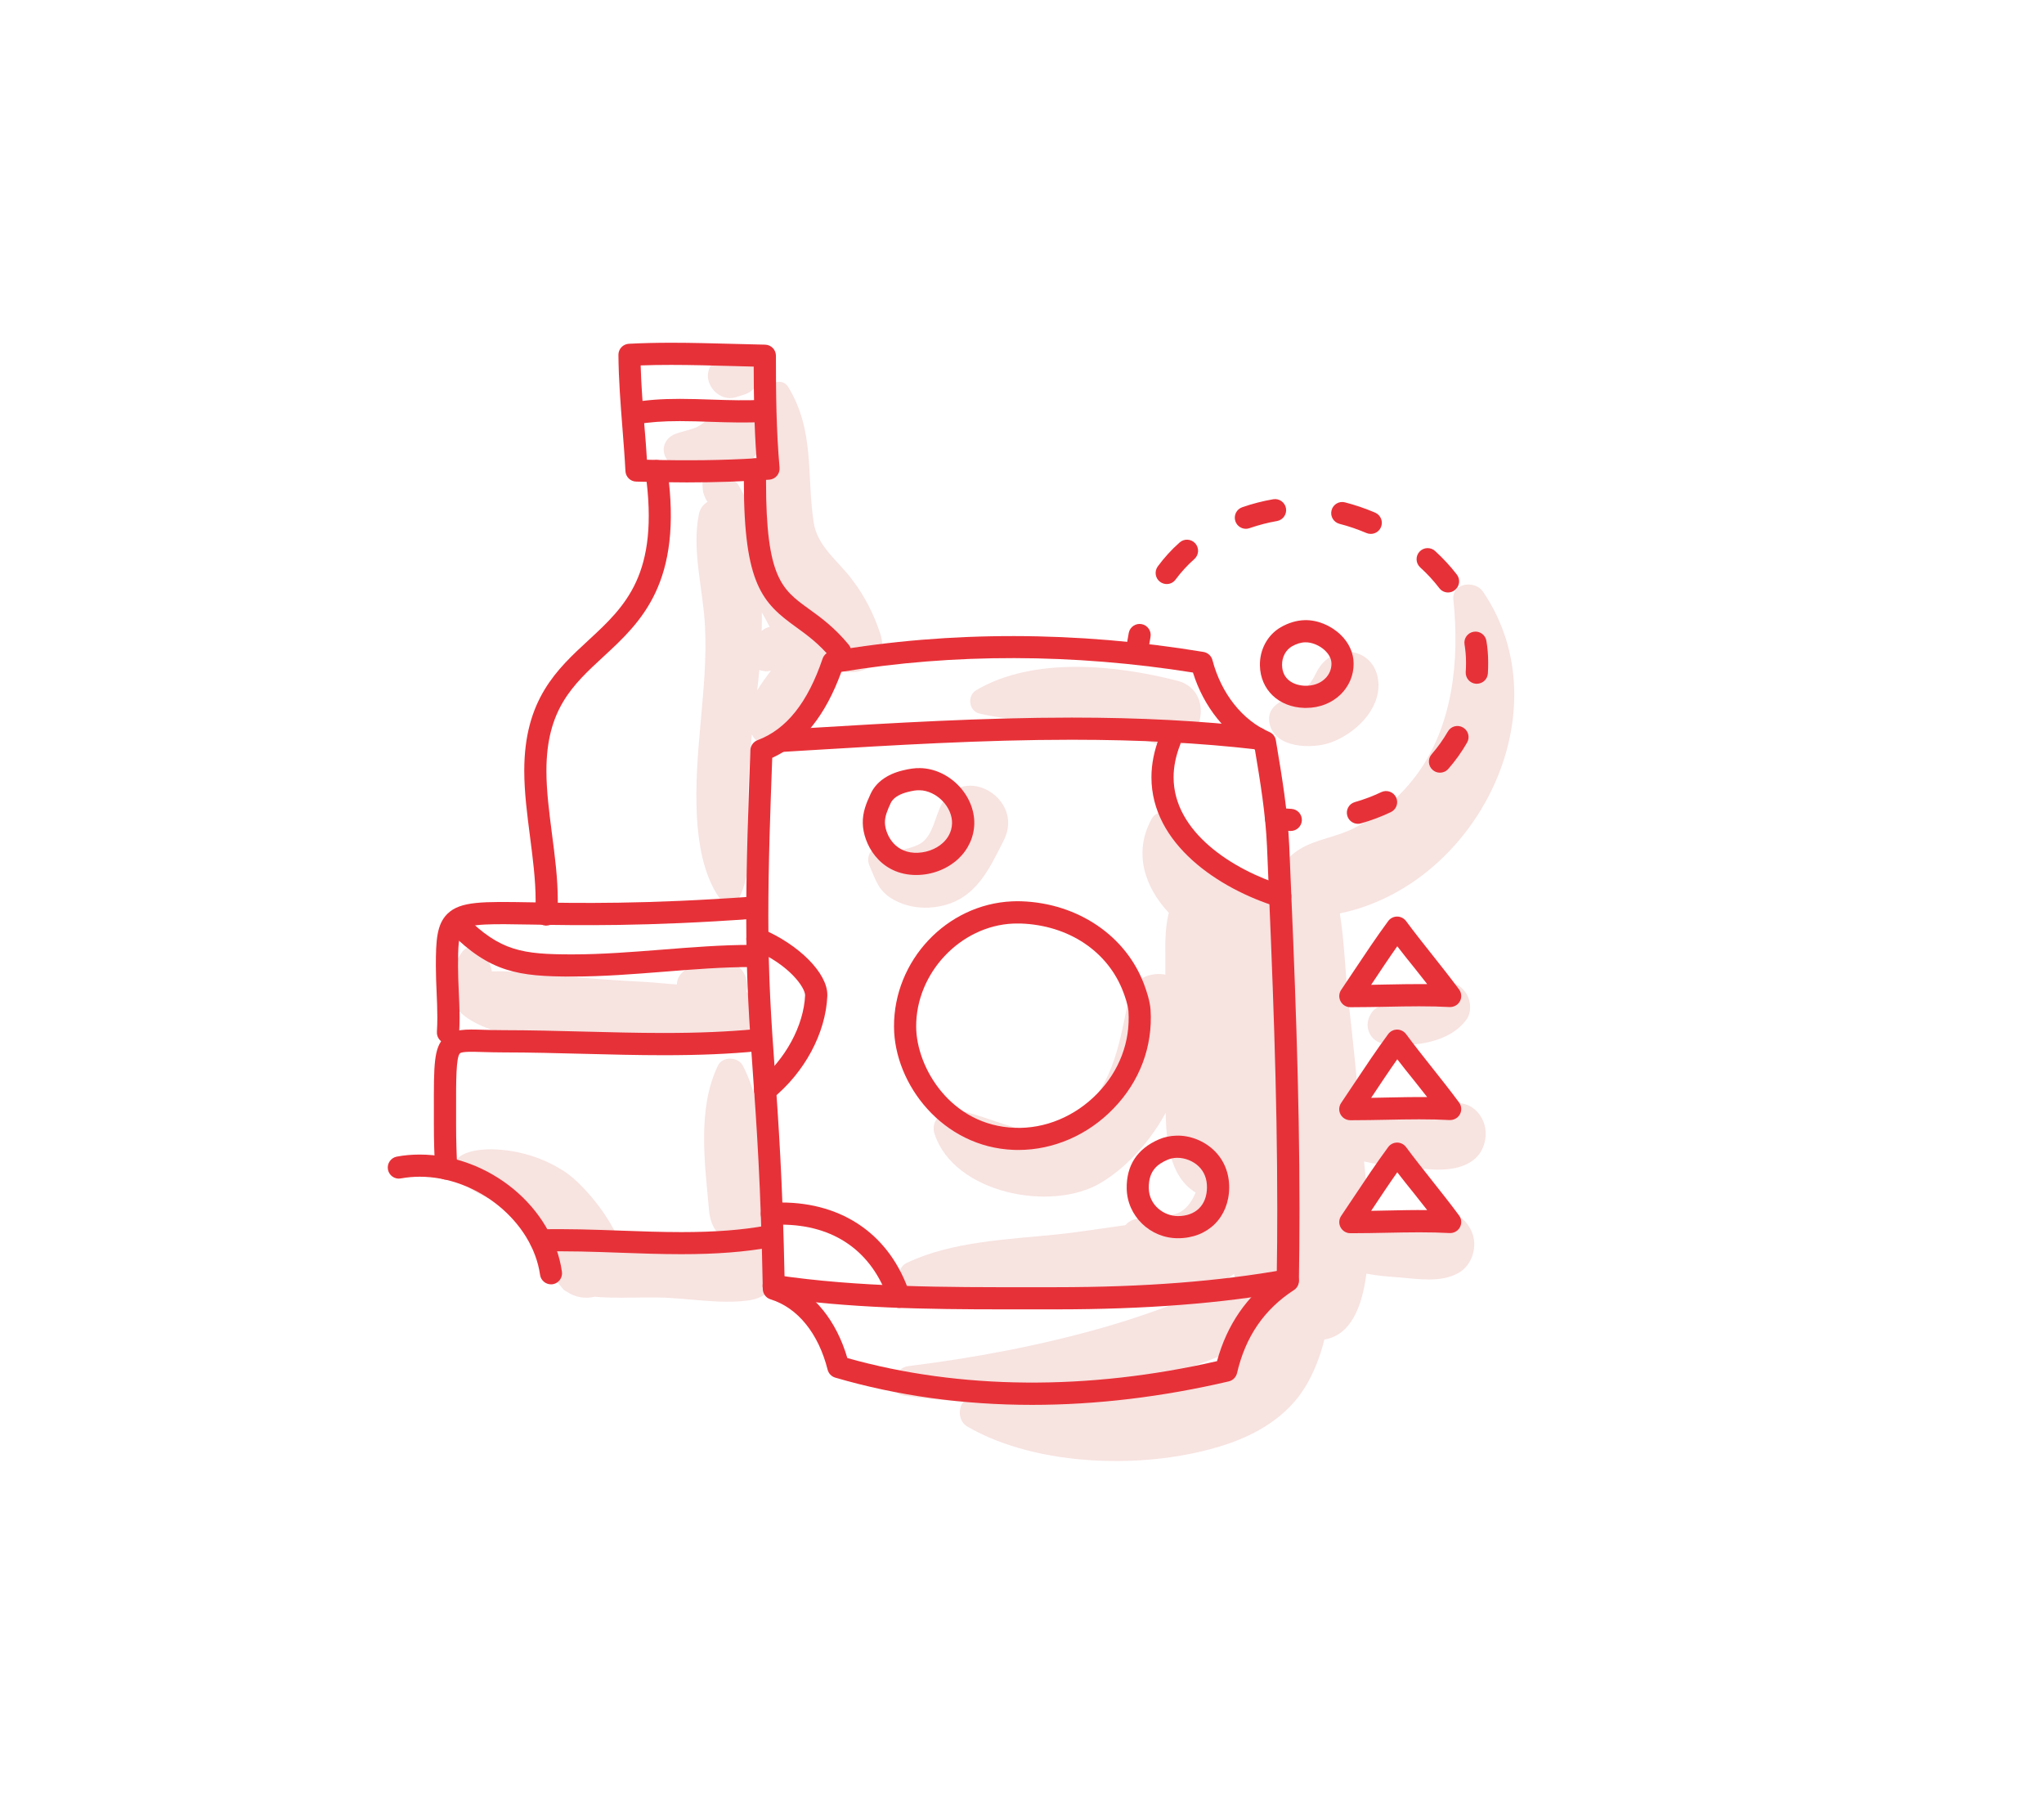 <svg width="680" height="600" viewBox="0 0 680 600" fill="none" xmlns="http://www.w3.org/2000/svg">
<path d="M258.802 419.323C257.033 408.317 239.148 412.002 232.024 412.37C224.064 412.788 215.146 413.206 206.67 414.827C203.575 404.779 193.551 393.552 188.318 390.014C181.12 385.125 172.522 382.497 163.825 382.275C160.042 382.177 149.846 382.914 151.394 389.228C153.114 396.23 164.955 398.809 170.36 402.617C173.701 404.976 176.846 407.801 179.179 411.191C181.833 415.024 182.078 418.93 183.7 423.106C184.461 425.072 185.518 426.718 186.771 428.044C187.188 428.732 187.827 429.297 188.638 429.666C191.242 431.459 194.436 432.073 197.851 431.312C204.803 431.901 211.928 431.459 218.856 431.557C228.609 431.68 238.952 433.817 248.606 432.589C255.952 431.705 260.006 426.693 258.802 419.323Z" fill="#F7E3E0"/>
<path d="M248.335 329.794C248.532 329.107 248.63 328.419 248.605 327.682C248.433 323.923 246.149 320.926 242.562 319.746C238.557 318.42 233.521 320.164 229.738 321.712C227.33 322.695 225.193 324.635 225.217 327.436C221.336 327.215 217.454 326.724 214.088 326.576C205.244 326.159 196.4 325.446 187.58 324.684C179.621 323.972 171.636 322.842 163.627 323.112C163.308 320.655 162.055 318.985 160.679 316.798C158.96 314.071 155.373 314.268 153.628 316.798C140.657 335.469 159.328 342.79 175.076 345.272C186.401 347.041 197.849 348.539 209.298 349.301C219.886 350.013 232.882 351.929 243.176 348.883C252.462 346.082 253.052 335.519 248.335 329.794Z" fill="#F7E3E0"/>
<path d="M256.222 399.963C253.741 385.149 254.183 367.977 247.133 354.465C245.536 351.419 240.377 351.247 238.829 354.465C231.876 368.935 234.53 387.262 235.905 402.715C236.2 406.056 237.6 410.183 241.04 411.657C241.777 411.977 242.514 412.272 243.226 412.591C246.445 413.967 249.024 413.672 251.751 411.485C252.365 410.994 252.955 410.527 253.569 410.036C256.566 407.628 256.787 403.378 256.222 399.963Z" fill="#F7E3E0"/>
<path d="M292.899 210.941C290.713 204.21 287.666 198.265 283.367 192.614C278.749 186.497 271.919 181.755 270.691 173.747C268.283 157.901 271.108 143.283 262.215 128.69C260.618 126.062 256.613 126.602 255.729 129.526C254.55 133.481 254.009 137.436 253.739 141.441C251.897 136.159 245.141 132.818 239.785 136.061C236.198 138.222 234.97 140.433 232.12 141.908C230.155 142.915 227.403 143.332 224.75 144.315C221.409 145.543 219.787 148.983 221.507 152.25C224.062 157.09 228.754 159.203 233.815 159.326C233.717 159.694 233.668 160.063 233.692 160.456C233.717 161.34 233.717 162.225 233.84 163.109C233.987 164.19 234.405 165.124 234.872 166.106C235.019 166.401 235.191 166.647 235.412 166.892C233.987 167.777 232.882 169.153 232.513 171.02C230.105 183.131 233.864 195.685 234.528 207.969C235.142 219.221 233.987 230.128 233.004 241.331C231.481 258.381 229.049 285.822 240.301 299.948C241.652 301.644 244.625 301.005 245.583 299.26C250.496 290.269 248.678 279.361 248.752 269.387C248.826 260.911 249.292 252.607 250.128 244.279C252.462 249.094 260.446 250.323 264.008 246.22C270.396 238.801 276.095 230.349 276.12 221.186C283.293 226.959 296.437 221.825 292.899 210.941ZM256.073 208.534C255.066 208.706 254.132 209.197 253.395 209.885C253.444 207.821 253.469 205.758 253.444 203.694C254.329 205.242 255.262 206.863 256.073 208.534ZM245.509 161.094C244.969 160.21 244.035 159.94 243.175 160.136C243.126 159.301 242.807 158.49 242.34 157.778C247.376 155.862 251.725 152.25 253.493 147.705C253.444 150.015 253.42 152.349 253.371 154.707C253.199 161.438 251.995 168.809 252.437 175.687C250.324 170.725 248.285 165.713 245.509 161.094ZM254.329 225.976C253.371 227.328 252.584 228.507 251.897 229.637C252.167 227.426 252.413 225.141 252.609 222.832C253.371 223.127 254.476 223.25 254.771 223.274C255.41 223.299 255.975 223.2 256.515 223.053C255.926 223.815 255.213 224.724 254.329 225.976Z" fill="#F7E3E0"/>
<path d="M252.658 122.204C251.503 118.617 247.474 115.645 243.568 117.045C242.684 117.364 241.799 117.684 240.939 117.979C237.328 119.256 234.527 123.039 235.829 126.995C237.033 130.68 240.915 133.333 244.846 132.105C245.73 131.834 246.614 131.564 247.523 131.269C251.184 130.164 253.911 126.086 252.658 122.204Z" fill="#F7E3E0"/>
<path d="M395.074 331.149C393.133 321.519 377.754 321.642 375.715 331.149C372.521 346.16 370.925 359.868 359.034 371.071C346.849 382.544 332.575 371.882 318.793 369.351C314.322 368.541 309.286 372.226 310.932 377.213C317.491 397.014 349.944 403.254 366.306 393.378C385.96 381.512 399.619 353.8 395.074 331.149Z" fill="#F7E3E0"/>
<path d="M411.511 363.527C407.162 359.179 400.603 362.692 400.112 368.244C399.301 377.703 401.561 389.028 397.262 397.799C392.447 407.576 385.175 402.909 377.24 405.611C374.758 406.446 373.088 408.51 373.014 411.163C372.768 419.172 381.195 423.692 388.197 424.675C397.36 425.977 406.131 422.685 412.666 416.175C427.086 401.828 425.391 377.383 411.511 363.527Z" fill="#F7E3E0"/>
<path d="M313.364 267.299C311.129 271.352 310.539 277.445 306.657 280.27C304.274 282.015 297.641 283.685 294.914 282.211C291.008 280.098 287.642 284.226 289.239 287.886C291.426 292.873 292.285 296.632 297.641 299.433C302.309 301.865 307.468 302.454 312.603 301.447C324.616 299.138 329.038 289.213 334.001 279.361C340.83 265.702 320.808 253.738 313.364 267.299Z" fill="#F7E3E0"/>
<path d="M482.19 367.308C480.74 367.726 479.389 368.709 478.038 369.102C474.918 370.011 470.766 369.716 467.498 370.084C462.511 370.649 457.45 370.993 452.562 372.05C451.382 358.636 450.056 345.247 448.483 331.882C447.525 323.677 447.304 313.383 445.732 303.802C491.329 294.417 520.392 236.488 493.368 196.787C490.714 192.906 482.927 193.79 483.516 199.465C485.629 219.537 483.418 241.844 470.79 258.377C465.41 265.404 458.531 271.226 450.719 275.329C444.897 278.4 437.895 279.063 432.392 282.453C432.318 282.478 432.244 282.527 432.195 282.576C431.262 283.166 430.353 283.804 429.542 284.591C426.299 287.612 426.004 291.985 427.306 295.842C427.134 297.341 427.012 298.839 426.938 300.363C425.071 296.088 420.919 293.336 415.858 292.968C403.746 292.108 397.285 281.249 390.8 272.405C388.932 269.85 384.854 269.236 383.11 272.405C376.944 283.681 380.874 295.105 388.859 303.63C387.311 309.403 387.753 315.987 387.704 321.81C387.63 332.054 387.827 342.323 388.023 352.568C388.294 367.112 384.24 392.588 401.265 398.263C403.181 398.902 405.024 398.853 406.645 398.337C407.014 401.236 407.432 404.085 407.849 406.935C407.677 406.886 407.53 406.837 407.358 406.812C389.768 403.791 369.524 408.729 351.811 410.571C335.425 412.266 316.557 412.88 301.571 420.103C297.813 421.921 299.115 427.473 302.677 428.554C318.793 433.443 337.734 430.864 354.342 429.979C371.17 429.095 391.365 431.011 407.358 425.582C408.562 425.164 409.618 424.501 410.552 423.666C410.773 424.894 410.969 426.147 411.19 427.4C406.08 426.589 401.757 429.218 396.229 431.453C386.746 435.31 377.042 438.676 367.215 441.501C346.087 447.545 323.952 451.697 302.137 454.399C297.174 455.013 294.693 463.342 300.81 464.201C307.492 465.135 314.076 465.798 320.66 466.142C318.523 468.402 318.916 472.8 321.79 474.47C345.277 488.105 382.078 488.891 407.554 480.563C418.266 477.05 428.24 471.105 434.234 461.302C436.888 456.954 439.197 451.353 440.597 445.53C449.319 444.13 453.151 434.819 454.576 423.616C458.114 424.329 461.774 424.599 465.361 424.869C471.798 425.385 479.119 426.663 485.015 423.518C489.855 420.914 491.722 414.453 489.584 409.588C487.177 404.134 482.091 402.243 476.416 403.127C469.783 404.159 462.143 404.601 455.239 406.346C455.018 398.656 454.306 391.409 453.79 386.323C460.841 387.871 468.334 388.338 475.335 388.903C482.877 389.517 492.336 388.24 494.056 379.272C495.48 372.222 489.756 365.122 482.19 367.308ZM392.347 459.091C385.444 460.467 378.467 461.13 371.441 461.548C375.691 460.59 379.941 459.534 384.142 458.379C388.687 457.126 393.183 455.701 397.654 454.153C400.626 453.097 403.55 451.991 406.473 450.812C408.685 450.174 410.011 449.707 410.576 449.387C411.289 449.412 411.952 449.363 412.591 449.289C407.8 455.431 399.889 457.593 392.347 459.091Z" fill="#F7E3E0"/>
<path d="M487.938 330.658C487.595 330.068 487.103 329.503 486.636 328.987C484.646 326.727 481.379 326.26 478.578 326.85C474.746 327.661 472.215 330.265 468.85 332.034C466.025 333.508 462.831 334.171 459.686 334.613C456.542 335.055 454.601 338.912 455.043 341.738C455.559 345.103 458.114 347.044 461.43 347.364C470.496 348.223 482.288 346.872 487.938 339.011C489.584 336.677 489.339 332.992 487.938 330.658Z" fill="#F7E3E0"/>
<path d="M458.556 226.886C457.72 216.15 445.338 213.301 439.172 221.629C438.312 222.783 437.772 224.086 437.059 225.363C436.912 225.609 435.905 227.132 435.978 227.132C435.364 227.82 434.652 228.483 433.988 229.073C432.981 229.933 433.595 229.564 432.121 230.35C428.141 232.512 421.066 234.133 422.344 240.57C424.014 248.898 436.421 249.193 442.611 247.007C450.645 244.157 459.268 236.173 458.556 226.886Z" fill="#F7E3E0"/>
<path d="M391.659 226.42C371.146 221.162 343.876 218.337 324.812 229.54C321.717 231.358 322.208 236.468 325.844 237.327C335.523 239.661 345.694 239.465 355.546 240.816C365.913 242.216 375.789 244.722 385.788 247.719C399.423 251.847 405.466 229.957 391.659 226.42Z" fill="#F7E3E0"/>
<path d="M343.361 467.277C320.44 467.277 298.403 464.23 277.865 458.211C276.612 457.843 275.654 456.836 275.335 455.583C272.288 443.496 265.385 434.971 256.344 432.17C254.821 431.703 253.789 430.303 253.765 428.731C253.126 394.091 251.701 373.995 250.424 356.282C249.269 339.969 248.262 325.892 248.262 304.986C248.262 286.88 248.95 268.626 249.588 250.987L249.637 249.513C249.687 248.039 250.645 246.712 252.02 246.196C261.626 242.585 268.702 233.716 273.664 219.074C274.106 217.797 275.187 216.863 276.539 216.618C316.018 209.812 358.372 209.886 400.382 216.839C401.807 217.084 402.986 218.141 403.354 219.541C406.253 230.645 413.329 239.588 422.296 243.469C423.45 243.961 424.261 245.017 424.458 246.246L424.654 247.449C426.497 258.431 428.388 269.781 428.904 281.278C430.771 324.32 432.319 363.112 432.319 402.198C432.319 410.354 432.246 418.363 432.123 426.078C432.098 427.306 431.484 428.436 430.452 429.099C420.552 435.536 414.361 444.577 411.535 456.713C411.216 458.064 410.16 459.145 408.808 459.464C386.747 464.623 364.735 467.277 343.361 467.277ZM281.894 451.701C319.31 462.24 362.032 462.56 404.878 452.733C408.194 440.597 414.876 430.942 424.753 423.989C424.875 416.914 424.924 409.593 424.924 402.149C424.924 363.21 423.377 324.492 421.51 281.549C421.043 270.739 419.249 259.856 417.481 249.316C407.973 244.501 400.456 235.141 396.869 223.693C357.168 217.379 317.246 217.281 279.904 223.472C274.598 238.016 267.056 247.425 256.909 252.068C256.271 269.388 255.607 287.248 255.607 304.937C255.607 325.598 256.59 339.552 257.745 355.717C258.973 373.086 260.373 392.74 261.037 426.028C270.79 430.057 278.234 439.221 281.894 451.701Z" fill="#E73138"/>
<path d="M259.882 250.101C257.942 250.101 256.32 248.603 256.197 246.637C256.074 244.598 257.622 242.854 259.661 242.731L268.137 242.215C297.077 240.471 327.025 238.678 356.53 238.678C379.353 238.678 399.719 239.759 418.808 241.945C420.822 242.191 422.272 244.009 422.05 246.023C421.805 248.038 419.987 249.487 417.972 249.266C399.178 247.104 379.082 246.048 356.554 246.048C327.27 246.048 297.446 247.841 268.604 249.586L260.128 250.101C260.03 250.101 259.956 250.101 259.882 250.101Z" fill="#E73138"/>
<path d="M334.075 435.509C308.525 435.509 282.361 435.165 256.835 431.357C254.821 431.062 253.445 429.171 253.74 427.156C254.035 425.142 255.902 423.741 257.941 424.061C285.726 428.213 314.617 428.164 342.55 428.139H351.223C380.58 428.139 405.614 426.198 427.749 422.218C429.739 421.874 431.68 423.201 432.024 425.191C432.393 427.206 431.066 429.122 429.052 429.466C406.499 433.544 381.047 435.509 351.223 435.509H342.55C339.75 435.509 336.925 435.509 334.075 435.509Z" fill="#E73138"/>
<path d="M338.792 382.494C338.3 382.494 337.809 382.494 337.318 382.469C313.586 381.609 297.519 360.629 297.421 341.54C297.298 319.503 314.912 300.783 336.679 299.8C337.686 299.751 338.718 299.751 339.75 299.776C358.568 300.39 374.635 311.273 380.654 327.512C381.465 329.723 382.57 332.966 382.767 335.89C383.553 348.075 379.156 359.744 370.41 368.736C361.909 377.556 350.437 382.494 338.792 382.494ZM338.448 307.171C337.981 307.171 337.49 307.171 337.023 307.195C319.457 307.981 304.692 323.68 304.791 341.516C304.864 355.101 316.313 374.362 337.588 375.123C347.66 375.517 357.708 371.316 365.128 363.651C372.4 356.158 376.06 346.478 375.421 336.406C375.274 334.244 374.144 331.148 373.751 330.116C368.69 316.506 355.571 307.711 339.504 307.171C339.16 307.171 338.792 307.171 338.448 307.171Z" fill="#E73138"/>
<path d="M425.907 301.769C425.538 301.769 425.17 301.72 424.826 301.597C405.565 295.627 383.062 280.788 383.062 258.531C383.062 254.133 383.971 249.613 385.739 245.092C386.476 243.201 388.614 242.267 390.505 243.004C392.397 243.741 393.331 245.878 392.594 247.77C391.169 251.431 390.432 255.042 390.432 258.531C390.432 276.784 410.135 289.338 427.012 294.571C428.953 295.16 430.034 297.224 429.444 299.189C428.928 300.762 427.479 301.769 425.907 301.769Z" fill="#E73138"/>
<path d="M254.551 366.33C253.471 366.33 252.414 365.863 251.677 364.954C250.4 363.382 250.645 361.048 252.218 359.77C261.283 352.449 267.4 341.148 267.842 331.027C267.842 328.594 262.855 320.954 250.522 315.721C248.655 314.935 247.771 312.773 248.582 310.881C249.368 309.014 251.554 308.13 253.421 308.916C265.852 314.198 275.237 323.656 275.237 330.879V331.297C274.697 343.654 267.67 356.748 256.885 365.47C256.173 366.059 255.362 366.33 254.551 366.33Z" fill="#E73138"/>
<path d="M391.882 411.854C382.595 411.854 374.955 404.41 374.832 395.271C374.734 387.606 378.321 382.128 385.47 379.008C387.312 378.197 389.302 377.78 391.39 377.73C395.96 377.583 400.75 379.524 404.042 382.791C407.261 385.985 408.956 390.235 408.931 395.05C408.833 404.926 401.831 411.854 391.882 411.854ZM391.685 385.101C391.636 385.101 391.562 385.101 391.513 385.101C390.408 385.125 389.376 385.346 388.393 385.764C385.126 387.189 382.104 389.326 382.178 395.173C382.251 400.922 387.263 404.484 391.857 404.484C397.778 404.484 401.487 400.848 401.537 394.977C401.561 392.151 400.652 389.793 398.834 388C397.016 386.206 394.289 385.101 391.685 385.101Z" fill="#E73138"/>
<path d="M299.091 435.02C297.543 435.02 296.118 434.038 295.602 432.49C290.197 416.275 277.496 407.333 259.857 407.333C258.923 407.333 257.99 407.358 257.056 407.431C255.017 407.628 253.248 406.08 253.101 404.041C252.953 402.002 254.452 400.233 256.491 400.086C257.621 399.987 258.727 399.963 259.857 399.963C280.616 399.963 296.216 410.969 302.604 430.156C303.242 432.097 302.211 434.185 300.27 434.824C299.852 434.971 299.459 435.02 299.091 435.02Z" fill="#E73138"/>
<path d="M304.841 291.031C304.472 291.031 304.104 291.031 303.735 291.006C292.41 290.417 287.152 280.59 287.029 273.785C286.956 270.149 288.209 267.103 289.634 264.056C291.378 260.248 295.063 257.546 300.247 256.268C302.556 255.703 304.349 255.433 306.167 255.482C310.811 255.581 315.454 257.718 318.942 261.354C322.333 264.891 324.224 269.51 324.126 274.006C324.028 278.428 322.111 282.58 318.746 285.724C315.036 289.115 310.024 291.031 304.841 291.031ZM296.316 267.127C295.235 269.461 294.35 271.549 294.4 273.637C294.449 276.733 296.905 283.243 304.128 283.636C307.666 283.808 311.277 282.58 313.709 280.32C315.061 279.067 316.658 276.929 316.731 273.834C316.78 271.279 315.65 268.601 313.611 266.464C311.498 264.253 308.649 262.902 306.02 262.852C304.89 262.803 303.661 263 302.015 263.417C299.952 263.933 297.299 264.99 296.316 267.127Z" fill="#E73138"/>
<path d="M181.734 307.862C181.66 307.862 181.562 307.862 181.488 307.862C179.449 307.739 177.926 305.97 178.049 303.956C178.147 302.506 178.196 301.032 178.196 299.583C178.196 292.655 177.238 285.358 176.329 278.283C175.396 271.06 174.413 263.592 174.413 256.344C174.413 232.686 185.272 222.638 195.762 212.959C207.972 201.682 219.494 191.045 214.728 157.191C214.433 155.177 215.858 153.309 217.872 153.039C219.887 152.769 221.754 154.169 222.024 156.184C227.331 193.845 213.229 206.891 200.774 218.388C190.578 227.797 181.783 235.929 181.783 256.369C181.783 263.125 182.692 270.028 183.626 277.349C184.584 284.646 185.567 292.188 185.567 299.583C185.567 301.204 185.517 302.826 185.419 304.447C185.272 306.363 183.65 307.862 181.734 307.862Z" fill="#E73138"/>
<path d="M279.486 220.476C278.429 220.476 277.373 220.034 276.66 219.149C272.41 214.039 268.504 211.239 264.745 208.512C253.715 200.552 247.475 194.385 247.475 160.36L247.499 156.134C247.499 154.095 249.145 152.449 251.184 152.449C253.248 152.449 254.869 154.12 254.869 156.134L254.845 160.335C254.845 192.248 260.2 196.105 269.069 202.517C273.025 205.367 277.496 208.585 282.335 214.408C283.638 215.98 283.416 218.289 281.869 219.591C281.156 220.181 280.321 220.476 279.486 220.476Z" fill="#E73138"/>
<path d="M228.51 160.457C223.228 160.457 217.701 160.358 211.633 160.186C209.717 160.137 208.169 158.614 208.071 156.698C207.825 151.883 207.432 147.018 207.063 142.277C206.449 134.391 205.81 126.234 205.737 118.054C205.712 116.088 207.26 114.442 209.225 114.344C213.549 114.123 218.168 114 223.351 114C230.107 114 236.962 114.197 243.619 114.368C247.255 114.467 250.916 114.565 254.527 114.639C256.542 114.688 258.138 116.309 258.138 118.324V119.552C258.138 130.46 258.237 143.112 259.342 155.519C259.441 156.501 259.121 157.484 258.482 158.245C257.844 159.007 256.935 159.474 255.952 159.548C247.28 160.137 238.288 160.457 228.51 160.457ZM215.22 152.914C229.026 153.258 240.573 153.111 251.677 152.423C250.891 141.859 250.768 131.32 250.744 121.935C248.287 121.886 245.83 121.812 243.374 121.739C236.79 121.567 229.96 121.37 223.302 121.37C219.666 121.37 216.301 121.419 213.131 121.542C213.328 128.298 213.868 135.103 214.384 141.712C214.704 145.372 214.998 149.131 215.22 152.914Z" fill="#E73138"/>
<path d="M211.139 141.17C209.395 141.17 207.823 139.917 207.503 138.124C207.16 136.109 208.486 134.218 210.501 133.849C215.046 133.038 220.033 132.67 226.175 132.67C229.737 132.67 233.348 132.793 236.837 132.916C242.561 133.112 248.678 133.259 253.42 132.989C255.434 132.866 257.203 134.414 257.326 136.453C257.449 138.492 255.901 140.237 253.862 140.359C248.85 140.654 242.463 140.507 236.591 140.31C233.176 140.187 229.639 140.065 226.175 140.065C220.475 140.065 215.905 140.409 211.778 141.121C211.557 141.146 211.361 141.17 211.139 141.17Z" fill="#E73138"/>
<path d="M148.445 392.348C146.504 392.348 144.882 390.825 144.76 388.884C144.489 384.142 144.342 379.18 144.342 374.144V369.23C144.317 354.121 144.293 348.471 147.855 345.031C150.779 342.206 154.808 342.329 160.925 342.526C162.816 342.575 165.003 342.648 167.509 342.648C176.451 342.648 185.517 342.894 194.263 343.115C202.959 343.336 211.951 343.582 220.771 343.582C232.44 343.582 242.169 343.164 251.332 342.304C253.371 342.108 255.165 343.607 255.361 345.621C255.558 347.66 254.059 349.453 252.045 349.65C242.635 350.559 232.71 350.977 220.795 350.977C211.877 350.977 202.836 350.731 194.091 350.51C185.394 350.289 176.378 350.043 167.533 350.043C164.929 350.043 162.669 349.969 160.704 349.92C157.264 349.822 153.677 349.699 153.014 350.362C151.712 351.64 151.712 359.403 151.737 369.255V374.193C151.737 379.082 151.884 383.897 152.13 388.515C152.253 390.554 150.705 392.299 148.666 392.397C148.592 392.348 148.518 392.348 148.445 392.348Z" fill="#E73138"/>
<path d="M226.716 417.158C219.862 417.158 212.909 416.912 206.203 416.667C197.555 416.347 188.637 416.052 180.014 416.274C178.024 416.249 176.28 414.726 176.231 412.687C176.181 410.648 177.778 408.953 179.817 408.903C188.637 408.682 197.702 409.002 206.473 409.321C213.131 409.567 220.009 409.812 226.716 409.812C237.894 409.812 246.91 409.124 255.091 407.626C257.081 407.257 259.022 408.584 259.366 410.599C259.735 412.613 258.408 414.529 256.393 414.873C247.795 416.421 238.361 417.158 226.716 417.158Z" fill="#E73138"/>
<path d="M149.034 347.096C148.96 347.096 148.887 347.096 148.788 347.096C146.749 346.973 145.226 345.229 145.349 343.19C145.447 341.593 145.496 340.021 145.496 338.473C145.496 335.648 145.373 332.749 145.251 329.973C145.128 327.147 145.005 324.224 145.005 321.3C145.005 312.849 145.275 307.469 148.837 303.956C153.161 299.706 160.556 299.853 176.746 300.123C191.928 300.394 214.899 300.811 250.447 298.207C252.486 298.06 254.231 299.583 254.403 301.622C254.55 303.661 253.027 305.405 250.988 305.577C215.12 308.206 191.953 307.788 176.623 307.518C163.848 307.297 156.134 307.15 154.021 309.238C152.498 310.736 152.375 315.38 152.375 321.325C152.375 324.076 152.498 326.803 152.621 329.678C152.744 332.552 152.891 335.525 152.891 338.522C152.891 340.242 152.842 341.961 152.744 343.706C152.596 345.573 150.975 347.096 149.034 347.096Z" fill="#E73138"/>
<path d="M190.454 324.812C172.373 324.812 163.062 323.412 149.697 310.047C148.248 308.598 148.248 306.264 149.697 304.839C151.147 303.39 153.481 303.39 154.906 304.839C166.428 316.361 173.798 317.442 190.454 317.442C200.281 317.442 210.403 316.631 220.181 315.87C230.032 315.084 240.228 314.273 250.202 314.273C252.241 314.273 253.887 315.919 253.887 317.958C253.887 319.997 252.241 321.643 250.202 321.643C240.522 321.643 230.474 322.429 220.746 323.215C210.845 324.001 200.576 324.812 190.454 324.812Z" fill="#E73138"/>
<path d="M183.306 427.184C181.512 427.184 179.916 425.857 179.67 424.015C177.139 406.326 158.812 391.39 139.625 391.39C137.513 391.39 135.4 391.586 133.361 391.955C131.371 392.348 129.43 390.997 129.061 389.007C128.693 387.017 130.02 385.076 132.01 384.707C134.466 384.241 137.021 384.02 139.601 384.02C162.645 384.02 183.871 401.487 186.942 422.983C187.237 424.998 185.836 426.865 183.822 427.16C183.674 427.184 183.502 427.184 183.306 427.184Z" fill="#E73138"/>
<path d="M434.505 235.46C434.308 235.46 434.136 235.46 433.94 235.46C425.366 235.214 419.298 229.392 419.15 221.333C419.052 216.027 421.705 211.163 426.078 208.632C428.584 207.183 431.311 206.347 433.989 206.274C438.165 206.126 442.735 207.993 445.977 211.113C448.778 213.791 450.326 217.206 450.326 220.744C450.35 224.601 448.803 228.237 446.002 230.988C443.029 233.863 438.976 235.46 434.505 235.46ZM429.788 214.995C427.724 216.199 426.471 218.582 426.52 221.211C426.594 226.124 430.525 227.967 434.136 228.089C436.814 228.163 439.197 227.328 440.843 225.706C442.219 224.38 442.956 222.611 442.956 220.768C442.956 218.828 441.801 217.329 440.868 216.42C439.074 214.676 436.372 213.57 434.234 213.644C432.785 213.668 431.262 214.135 429.788 214.995Z" fill="#E73138"/>
<path d="M429.419 276.386C429.345 276.386 429.271 276.386 429.198 276.386C427.478 276.288 425.734 276.141 424.063 275.92C422.049 275.674 420.624 273.831 420.869 271.817C421.115 269.802 422.958 268.378 424.997 268.623C426.52 268.82 428.092 268.967 429.64 269.041C431.679 269.164 433.227 270.908 433.104 272.923C432.981 274.863 431.36 276.386 429.419 276.386Z" fill="#E73138"/>
<path d="M451.751 274.006C450.154 274.006 448.68 272.949 448.213 271.328C447.648 269.362 448.802 267.323 450.743 266.783C453.79 265.923 456.738 264.793 459.538 263.466C461.381 262.607 463.567 263.368 464.452 265.211C465.336 267.053 464.55 269.24 462.708 270.124C459.538 271.623 456.197 272.9 452.758 273.858C452.438 273.981 452.095 274.006 451.751 274.006ZM479.045 257.005C478.185 257.005 477.325 256.71 476.637 256.096C475.089 254.77 474.942 252.436 476.269 250.888C478.308 248.53 480.126 245.999 481.673 243.321C482.681 241.552 484.941 240.938 486.71 241.97C488.479 242.977 489.093 245.237 488.061 247.006C486.292 250.102 484.204 253.025 481.821 255.752C481.084 256.588 480.052 257.005 479.045 257.005ZM491.304 227.426C491.23 227.426 491.132 227.426 491.058 227.426C489.019 227.303 487.496 225.535 487.619 223.52C487.692 222.537 487.717 221.555 487.717 220.572C487.717 220.572 487.717 220.326 487.717 220.302C487.717 218.312 487.545 216.322 487.226 214.357C486.882 212.342 488.257 210.45 490.272 210.131C492.262 209.787 494.178 211.163 494.497 213.153C494.891 215.487 495.087 217.894 495.087 220.253V220.547C495.087 221.702 495.063 222.832 494.989 223.987C494.866 225.952 493.245 227.426 491.304 227.426ZM481.747 197.061C480.642 197.061 479.536 196.57 478.824 195.612C476.981 193.204 474.844 190.87 472.461 188.708C470.962 187.333 470.864 184.999 472.24 183.5C473.615 182.001 475.949 181.903 477.448 183.279C480.126 185.736 482.558 188.364 484.671 191.116C485.899 192.737 485.604 195.047 483.983 196.275C483.319 196.816 482.533 197.061 481.747 197.061ZM388.146 194.261C387.384 194.261 386.623 194.015 385.96 193.548C384.314 192.344 383.97 190.035 385.173 188.389C387.335 185.465 389.768 182.788 392.445 180.429C393.968 179.078 396.302 179.225 397.654 180.749C399.005 182.272 398.857 184.606 397.334 185.957C395.049 187.971 392.937 190.281 391.094 192.762C390.406 193.745 389.276 194.261 388.146 194.261ZM456.025 177.579C455.534 177.579 455.043 177.481 454.576 177.285C451.628 176.032 448.631 175 445.633 174.238C443.668 173.722 442.464 171.732 442.98 169.742C443.471 167.777 445.486 166.573 447.451 167.089C450.817 167.949 454.183 169.104 457.475 170.504C459.342 171.315 460.226 173.477 459.416 175.344C458.826 176.744 457.475 177.579 456.025 177.579ZM414.482 175.884C412.959 175.884 411.534 174.926 410.994 173.403C410.33 171.487 411.338 169.374 413.278 168.711C416.669 167.531 420.133 166.647 423.572 166.057C425.562 165.713 427.478 167.065 427.822 169.055C428.166 171.069 426.815 172.961 424.825 173.305C421.803 173.821 418.732 174.631 415.71 175.663C415.293 175.835 414.875 175.884 414.482 175.884Z" fill="#E73138"/>
<path d="M378.393 219.758C378.271 219.758 378.123 219.758 378 219.733C375.986 219.512 374.512 217.694 374.733 215.68C374.929 213.936 375.175 212.191 375.519 210.496C375.912 208.506 377.853 207.204 379.843 207.597C381.833 207.99 383.135 209.931 382.742 211.921C382.447 213.42 382.226 214.943 382.054 216.466C381.857 218.358 380.261 219.758 378.393 219.758Z" fill="#E73138"/>
<path d="M450.23 335.005H449.222C447.847 335.005 446.618 334.244 445.98 333.04C445.341 331.836 445.415 330.387 446.176 329.257C447.626 327.119 449.05 324.957 450.5 322.795C454.136 317.341 457.895 311.691 461.825 306.36C462.513 305.426 463.619 304.861 464.798 304.861C465.977 304.861 467.058 305.426 467.771 306.36C470.522 310.07 473.47 313.804 476.345 317.415C479.366 321.223 482.486 325.154 485.41 329.109C486.245 330.264 486.368 331.787 485.68 333.04C484.992 334.293 483.666 335.005 482.241 334.956C479.219 334.784 475.927 334.71 472.193 334.71C468.557 334.71 464.945 334.784 461.31 334.858C457.575 334.932 453.89 335.005 450.23 335.005ZM464.847 314.737C462.022 318.742 459.27 322.869 456.617 326.874C456.47 327.095 456.298 327.34 456.15 327.561C457.796 327.537 459.442 327.512 461.113 327.463C465.682 327.365 470.449 327.291 474.797 327.316C473.397 325.522 471.972 323.729 470.571 321.96C468.655 319.602 466.739 317.194 464.847 314.737Z" fill="#E73138"/>
<path d="M450.229 372.595H449.197C447.846 372.595 446.593 371.834 445.955 370.63C445.316 369.426 445.414 367.976 446.176 366.846C447.625 364.709 449.05 362.547 450.5 360.385C454.135 354.931 457.894 349.281 461.825 343.95C462.513 343.016 463.618 342.451 464.798 342.451C465.977 342.451 467.058 343.016 467.77 343.95C470.522 347.659 473.47 351.394 476.344 355.005C479.366 358.813 482.486 362.744 485.41 366.699C486.245 367.854 486.368 369.377 485.68 370.63C484.992 371.883 483.665 372.595 482.24 372.546C479.219 372.374 475.927 372.3 472.192 372.3C468.556 372.3 464.945 372.374 461.309 372.448C457.575 372.521 453.89 372.595 450.229 372.595ZM464.847 352.327C462.022 356.332 459.27 360.459 456.617 364.463C456.469 364.684 456.297 364.93 456.15 365.151C457.796 365.127 459.442 365.102 461.113 365.053C465.682 364.955 470.448 364.856 474.797 364.906C473.396 363.112 471.971 361.319 470.571 359.55C468.655 357.191 466.738 354.784 464.847 352.327Z" fill="#E73138"/>
<path d="M450.23 410.179H449.222C447.847 410.179 446.618 409.418 445.98 408.214C445.341 407.01 445.415 405.561 446.176 404.43C447.626 402.293 449.05 400.131 450.5 397.969C454.136 392.515 457.895 386.865 461.825 381.534C462.513 380.6 463.619 380.035 464.798 380.035C465.977 380.035 467.058 380.6 467.771 381.534C470.522 385.243 473.47 388.978 476.345 392.589C479.366 396.397 482.486 400.328 485.41 404.283C486.245 405.438 486.368 406.961 485.68 408.214C484.992 409.467 483.666 410.204 482.241 410.13C479.219 409.958 475.927 409.884 472.193 409.884C468.557 409.884 464.945 409.958 461.31 410.032C457.575 410.105 453.89 410.179 450.23 410.179ZM464.847 389.911C462.022 393.916 459.27 398.043 456.617 402.047C456.47 402.268 456.298 402.514 456.15 402.735C457.796 402.711 459.442 402.686 461.113 402.637C465.682 402.539 470.449 402.44 474.797 402.49C473.397 400.696 471.972 398.903 470.571 397.134C468.655 394.775 466.739 392.368 464.847 389.911Z" fill="#E73138"/>
</svg>
